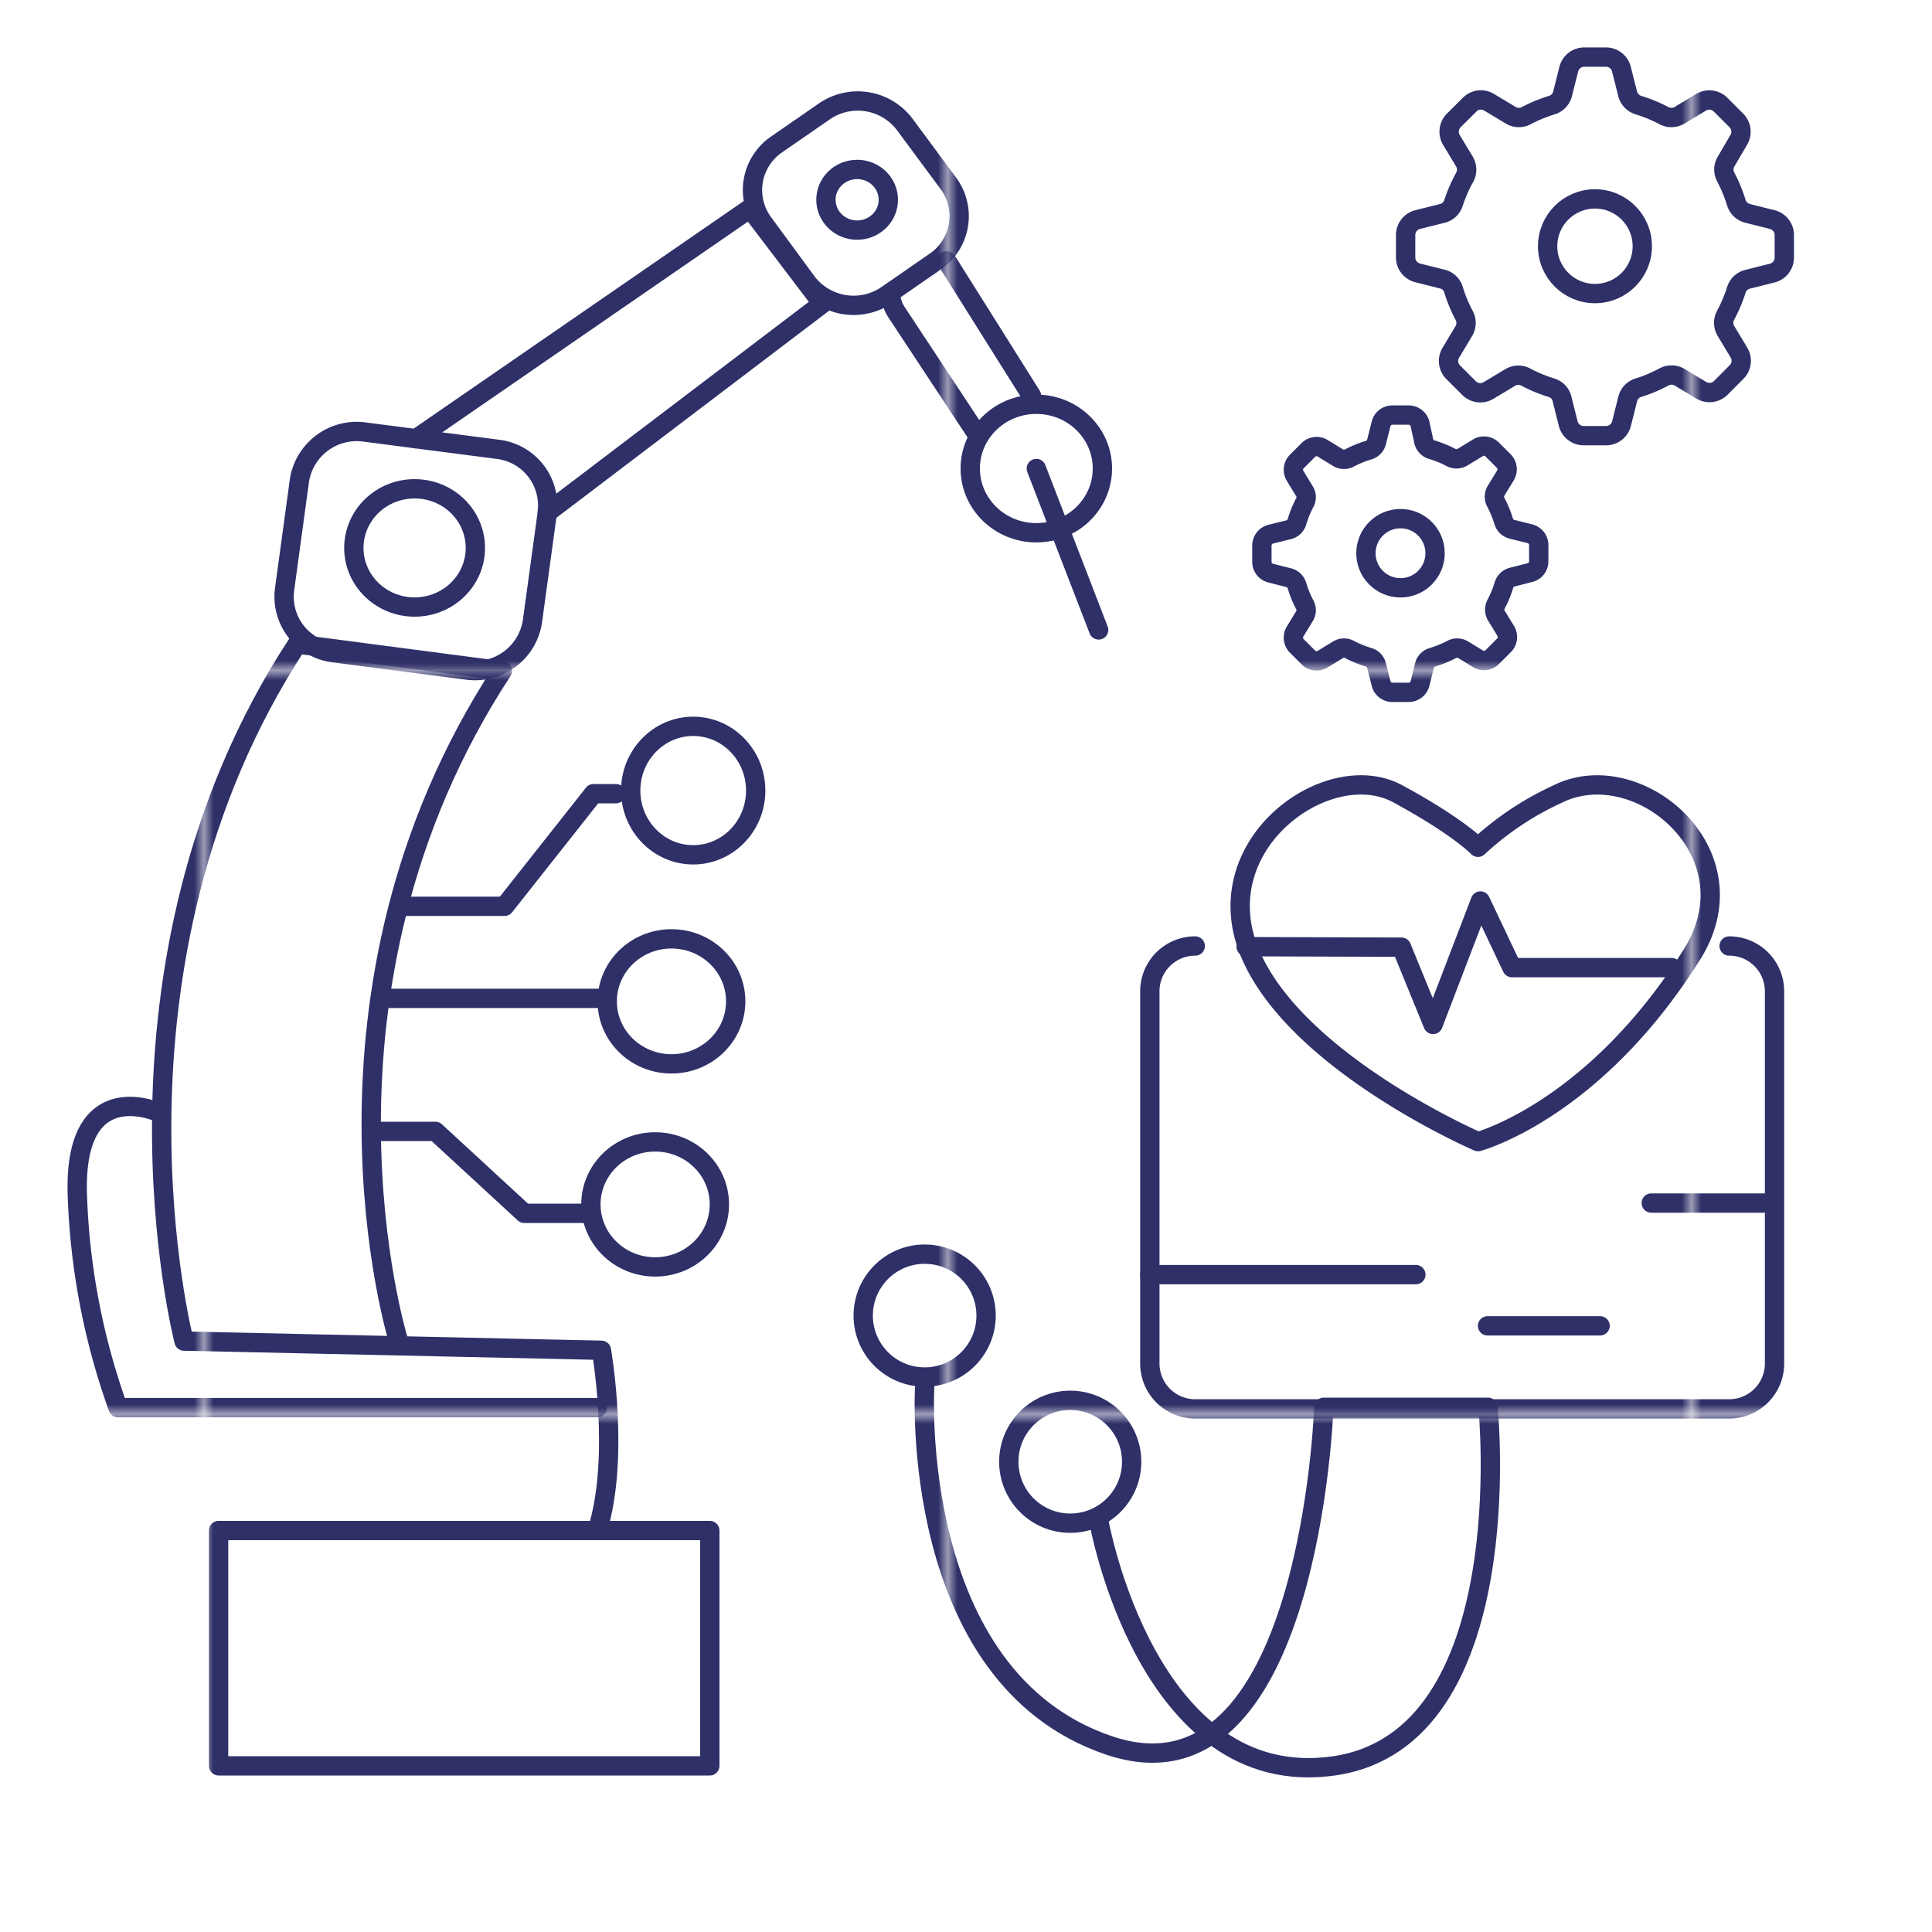 <svg xmlns="http://www.w3.org/2000/svg" xmlns:xlink="http://www.w3.org/1999/xlink" viewBox="0 0 200 200"><defs><style>.cls-1,.cls-3{fill:none;}.cls-2{fill:#2f3068;}.cls-3{stroke-linecap:round;stroke-linejoin:round;stroke-width:2px;stroke:url(#New_Pattern_Swatch_8);}</style><pattern id="New_Pattern_Swatch_8" data-name="New Pattern Swatch 8" width="76.48" height="76.48" patternTransform="translate(21.61 -7.1)" patternUnits="userSpaceOnUse" viewBox="0 0 76.48 76.48"><rect class="cls-1" width="76.48" height="76.48"/><rect class="cls-2" width="76.48" height="76.48"/></pattern></defs><g id="Layer_45" data-name="Layer 45"><path class="cls-3" d="M184.71,26.65V24.33a1.65,1.65,0,0,0-1.25-1.6l-2.54-.64A1.63,1.63,0,0,1,179.75,21a15.52,15.52,0,0,0-1.11-2.69,1.63,1.63,0,0,1,.05-1.6L180,14.47a1.65,1.65,0,0,0-.25-2l-1.64-1.64a1.65,1.65,0,0,0-2-.25l-2.24,1.35a1.63,1.63,0,0,1-1.6.05,15.52,15.52,0,0,0-2.69-1.11,1.65,1.65,0,0,1-1.09-1.17l-.64-2.54a1.65,1.65,0,0,0-1.6-1.25H164a1.65,1.65,0,0,0-1.6,1.25l-.64,2.54a1.62,1.62,0,0,1-1.08,1.17,15.62,15.62,0,0,0-2.7,1.11,1.61,1.61,0,0,1-1.59-.05l-2.25-1.35a1.63,1.63,0,0,0-2,.25l-1.65,1.64a1.66,1.66,0,0,0-.25,2l1.35,2.24a1.66,1.66,0,0,1,.06,1.6A14.81,14.81,0,0,0,150.47,21a1.6,1.6,0,0,1-1.16,1.09l-2.55.64a1.65,1.65,0,0,0-1.25,1.6v2.32a1.65,1.65,0,0,0,1.25,1.6l2.55.64A1.58,1.58,0,0,1,150.47,30a15.11,15.11,0,0,0,1.12,2.69,1.64,1.64,0,0,1-.06,1.59l-1.35,2.25a1.65,1.65,0,0,0,.25,2l1.65,1.65a1.65,1.65,0,0,0,2,.25l2.25-1.35a1.64,1.64,0,0,1,1.59-.06,14.91,14.91,0,0,0,2.7,1.12,1.59,1.59,0,0,1,1.08,1.16l.64,2.55a1.65,1.65,0,0,0,1.6,1.25h2.32a1.65,1.65,0,0,0,1.6-1.25l.64-2.55a1.62,1.62,0,0,1,1.09-1.16A14.81,14.81,0,0,0,172.29,39a1.66,1.66,0,0,1,1.6.06l2.24,1.35a1.66,1.66,0,0,0,2-.25l1.64-1.65a1.63,1.63,0,0,0,.25-2l-1.35-2.25a1.61,1.61,0,0,1-.05-1.59A15.85,15.85,0,0,0,179.75,30a1.61,1.61,0,0,1,1.17-1.09l2.54-.64A1.65,1.65,0,0,0,184.71,26.65Z"/><circle class="cls-3" cx="165.11" cy="25.49" r="4.9"/><path class="cls-3" d="M159.29,58.12v-1.7a1.22,1.22,0,0,0-.92-1.17l-1.85-.46a1.19,1.19,0,0,1-.85-.79,11,11,0,0,0-.82-2,1.2,1.2,0,0,1,0-1.16l1-1.64a1.21,1.21,0,0,0-.18-1.47l-1.2-1.2a1.2,1.2,0,0,0-1.47-.18l-1.64,1a1.22,1.22,0,0,1-1.17,0,11.23,11.23,0,0,0-2-.81,1.18,1.18,0,0,1-.8-.85L147,43.88a1.2,1.2,0,0,0-1.17-.91h-1.69a1.19,1.19,0,0,0-1.17.91l-.47,1.86a1.17,1.17,0,0,1-.79.85,11.33,11.33,0,0,0-2,.81,1.2,1.2,0,0,1-1.16,0l-1.64-1a1.2,1.2,0,0,0-1.47.18l-1.2,1.2a1.21,1.21,0,0,0-.18,1.47l1,1.64a1.15,1.15,0,0,1,0,1.16,11,11,0,0,0-.81,2,1.19,1.19,0,0,1-.85.79l-1.86.46a1.22,1.22,0,0,0-.91,1.17v1.7a1.2,1.2,0,0,0,.91,1.16l1.86.47a1.19,1.19,0,0,1,.85.79,11,11,0,0,0,.81,2,1.15,1.15,0,0,1,0,1.16l-1,1.64a1.21,1.21,0,0,0,.18,1.47l1.2,1.2a1.2,1.2,0,0,0,1.47.18l1.64-1a1.17,1.17,0,0,1,1.16,0,11.33,11.33,0,0,0,2,.81,1.17,1.17,0,0,1,.79.85l.47,1.86a1.2,1.2,0,0,0,1.17.91h1.69a1.21,1.21,0,0,0,1.17-.91l.46-1.86a1.18,1.18,0,0,1,.8-.85,11.23,11.23,0,0,0,2-.81,1.19,1.19,0,0,1,1.17,0l1.64,1A1.2,1.2,0,0,0,154.5,68l1.2-1.2a1.21,1.21,0,0,0,.18-1.47l-1-1.64a1.2,1.2,0,0,1,0-1.16,11,11,0,0,0,.82-2,1.19,1.19,0,0,1,.85-.79l1.85-.47A1.2,1.2,0,0,0,159.29,58.12Z"/><circle class="cls-3" cx="144.98" cy="57.27" r="3.58"/><polyline class="cls-3" points="43.06 45.42 77.64 21.58 85.13 31.44 56.66 53.06"/><ellipse class="cls-3" cx="69.51" cy="103.66" rx="6.65" ry="6.47"/><ellipse class="cls-3" cx="71.76" cy="81.84" rx="6.47" ry="6.65"/><polyline class="cls-3" points="41.52 93.82 52.23 93.82 61.44 82.16 63.77 82.16"/><ellipse class="cls-3" cx="67.82" cy="124.68" rx="6.65" ry="6.47"/><polyline class="cls-3" points="60.77 125.6 54.27 125.6 45.07 117.12 38.52 117.12"/><line class="cls-3" x1="39.52" y1="103.35" x2="61.77" y2="103.35"/><path class="cls-3" d="M41.19,138.59S30.22,102.71,52,69.45L30.77,66.67C9,99.93,19.05,138.83,19.05,138.83l43.21.95s1.95,11.1-.43,18.66"/><path class="cls-3" d="M56.66,53.06,55.11,64.37a6,6,0,0,1-6.72,5l-13.8-1.79A5.85,5.85,0,0,1,29.46,61L31,49.72a6,6,0,0,1,6.72-5l13.79,1.79a5.85,5.85,0,0,1,5.14,6.54"/><path class="cls-3" d="M61.83,145.72H12.22A72.09,72.09,0,0,1,8,123.51c-.32-12.36,8.44-8.35,8.44-8.35"/><ellipse class="cls-3" cx="42.92" cy="56.72" rx="6.29" ry="6.12"/><path class="cls-3" d="M100.93,44.63,92.82,32.34a3.83,3.83,0,0,1-.63-1.88"/><line class="cls-3" x1="98" y1="27" x2="106.78" y2="40.97"/><rect class="cls-3" x="22.63" y="158.44" width="50.85" height="24.36"/><path class="cls-3" d="M179,97.93a4.69,4.69,0,0,1,4.7,4.7v38.52a4.7,4.7,0,0,1-4.7,4.7H123.73a4.7,4.7,0,0,1-4.7-4.7V102.63a4.69,4.69,0,0,1,4.7-4.7"/><path class="cls-3" d="M83.5,29.18,79,23.05a5.72,5.72,0,0,1,1.41-8.11l4.93-3.41a6.09,6.09,0,0,1,8.34,1.38L98.19,19a5.71,5.71,0,0,1-1.42,8.11l-4.93,3.41A6.09,6.09,0,0,1,83.5,29.18Z"/><ellipse class="cls-3" cx="88.73" cy="20.68" rx="3.23" ry="3.14"/><ellipse class="cls-3" cx="107.28" cy="48.5" rx="6.84" ry="6.65"/><path class="cls-3" d="M153,118.18s-18.7-8.08-23.55-19.39,8-20.54,15.24-16.62C151,85.59,153,87.71,153,87.71a31.15,31.15,0,0,1,8.31-5.54c8.31-4.07,20.42,6.15,13.85,16.62C165,115,153,118.18,153,118.18Z"/><polyline class="cls-3" points="129 98 145.08 98.05 148.35 106.05 153.25 93.27 156.52 100.17 173.06 100.17"/><line class="cls-3" x1="119.03" y1="131.95" x2="146.57" y2="131.95"/><line class="cls-3" x1="153.99" y1="137.25" x2="165.64" y2="137.25"/><line class="cls-3" x1="170.94" y1="124.54" x2="183.65" y2="124.54"/><path class="cls-3" d="M95.72,143.61s-1.76,30,19.07,37.07,22.25-35,22.25-35h17S157.52,180,138.1,182.8s-24.37-25.42-24.37-25.42"/><circle class="cls-3" cx="95.72" cy="136.19" r="6.36"/><circle class="cls-3" cx="110.79" cy="151.32" r="6.36"/><line class="cls-3" x1="107.28" y1="48.5" x2="113.73" y2="65.21"/></g></svg>